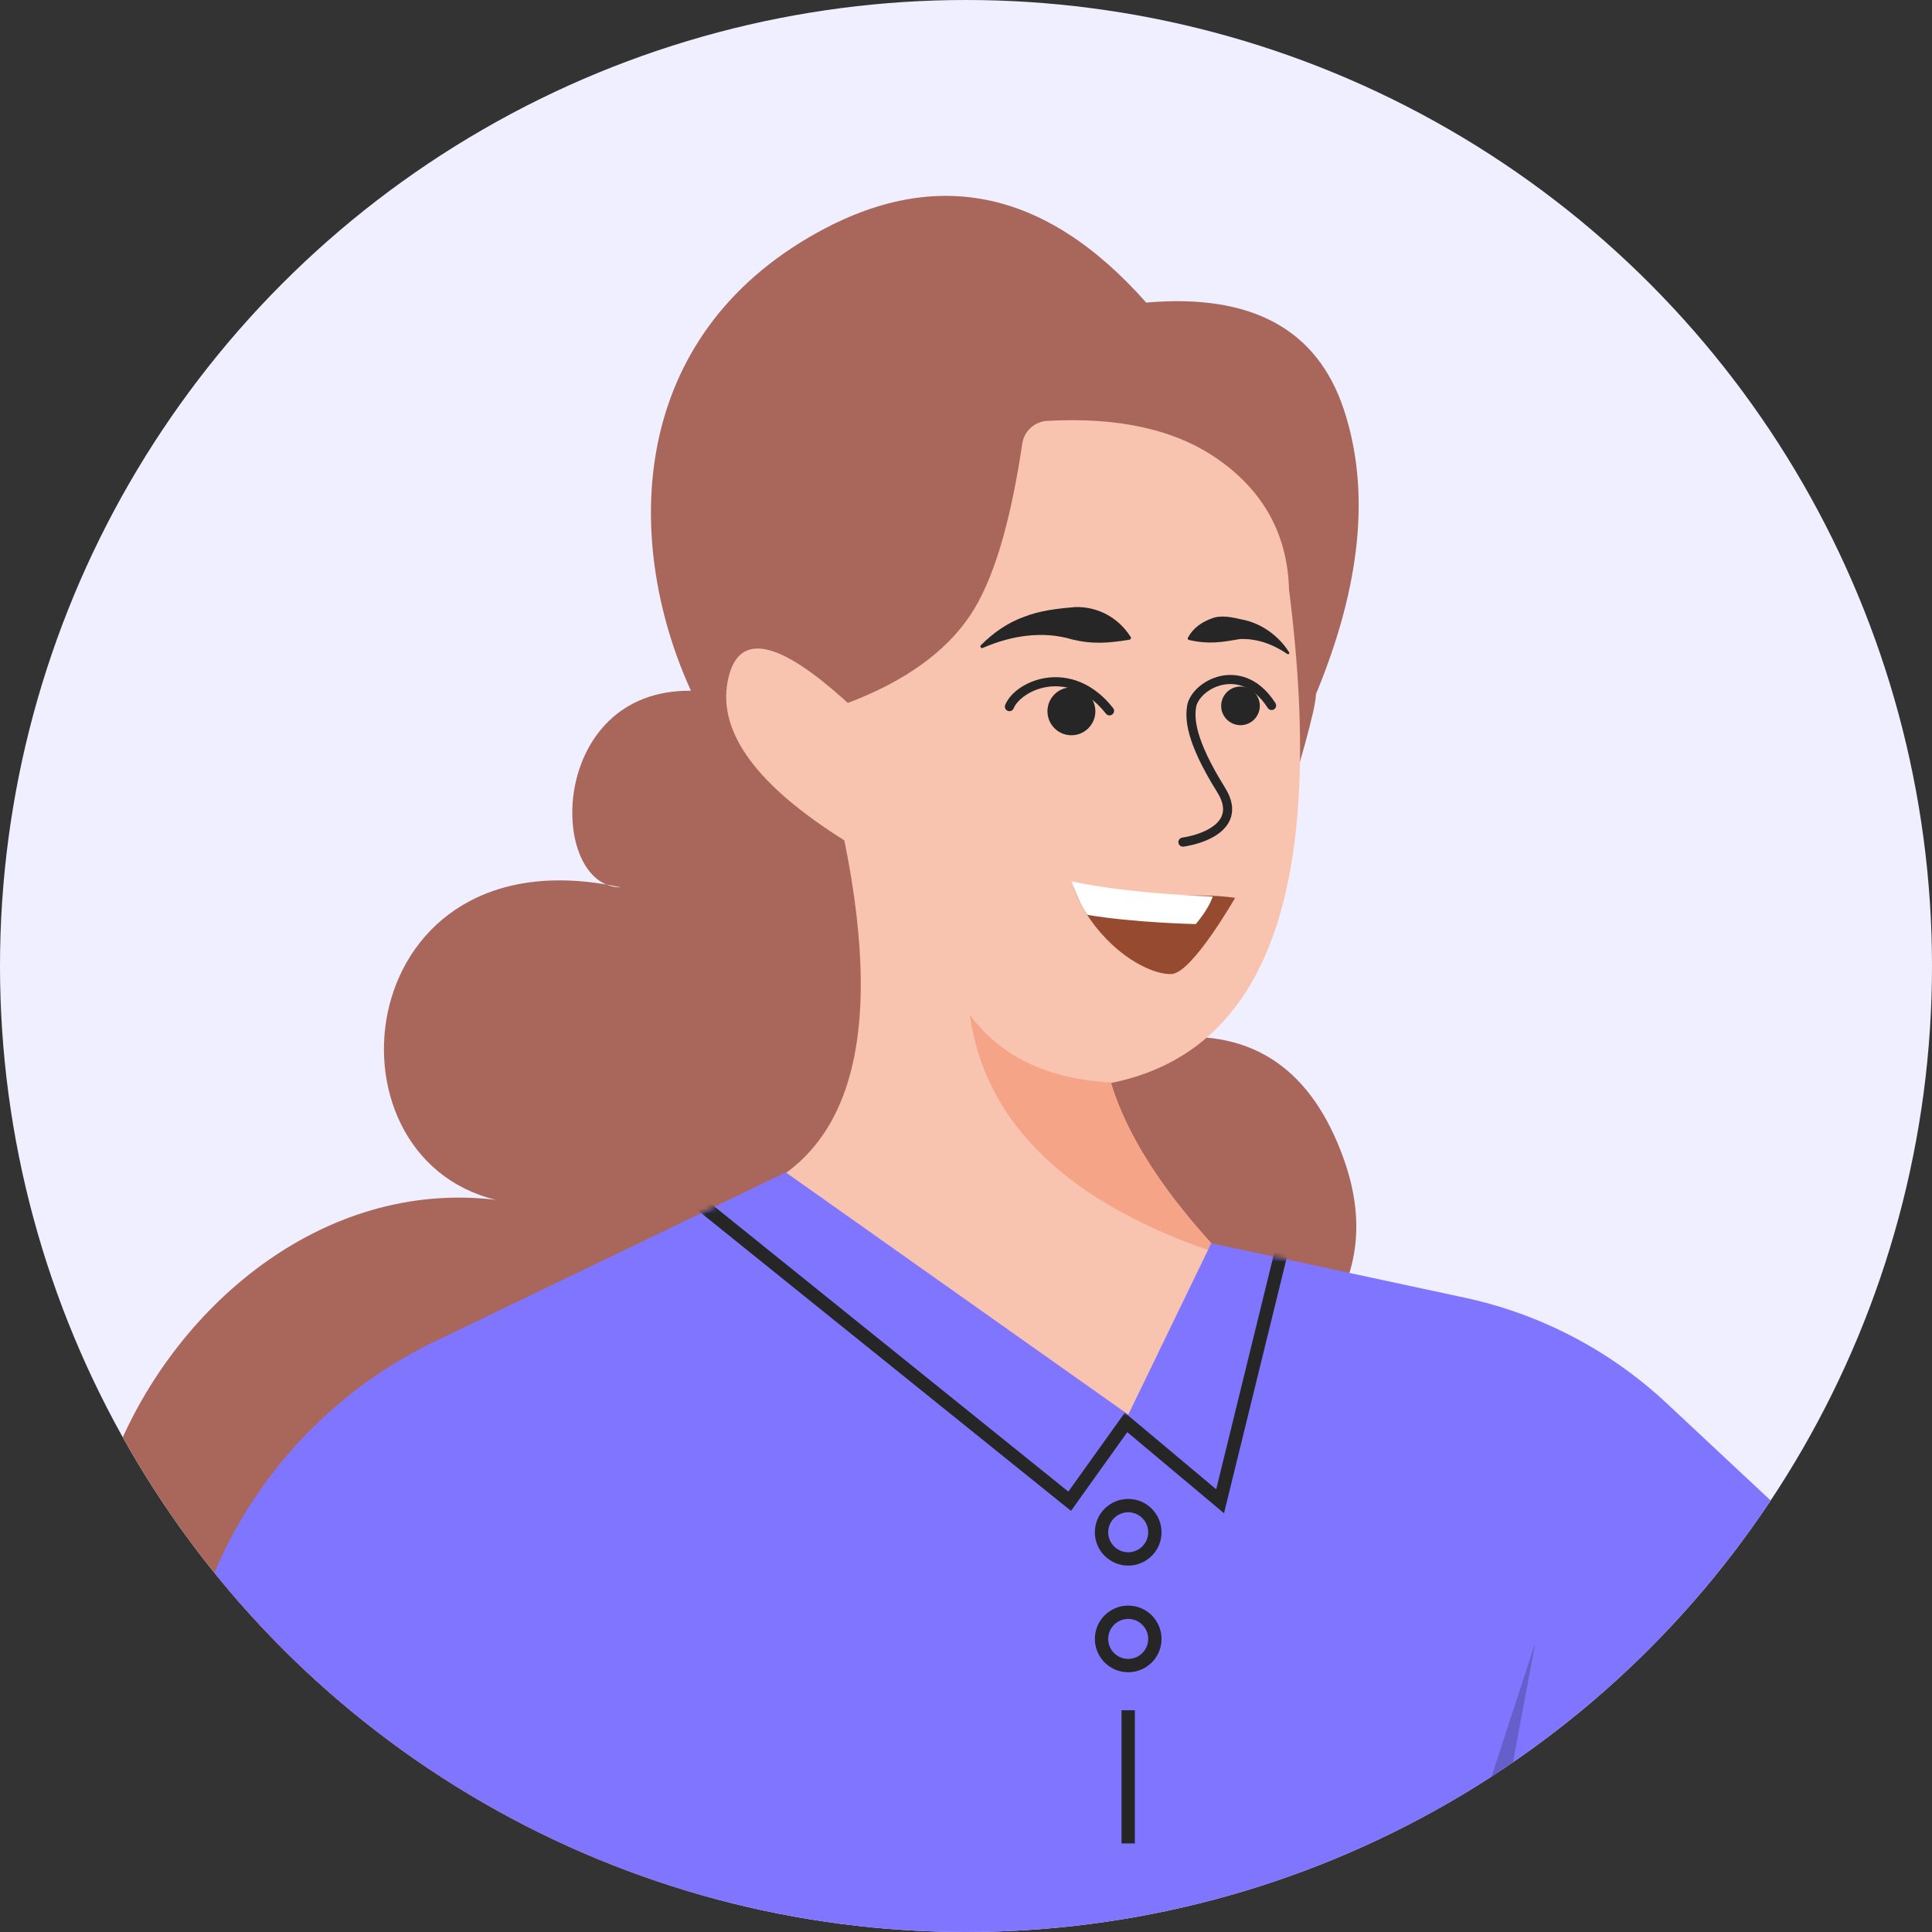 <?xml version="1.0" encoding="UTF-8"?> <svg xmlns="http://www.w3.org/2000/svg" xmlns:xlink="http://www.w3.org/1999/xlink" viewBox="0 0 400 400"><rect x="0" y="0" width="400" height="400" fill="#333333" stroke="none"/><defs><style> .cls-1, .cls-2, .cls-3, .cls-4, .cls-5, .cls-6, .cls-7 { fill-rule: evenodd; } .cls-1, .cls-8 { fill: #a9675b; } .cls-9 { mask: url(#mask-1); } .cls-10, .cls-2 { fill: #fff; } .cls-11 { mask: url(#mask); } .cls-12 { fill: #262626; } .cls-13 { fill: none; } .cls-3 { fill: #f9c4af; } .cls-14 { fill: #f0efff; } .cls-15 { mask: url(#mask-2); } .cls-16 { clip-path: url(#clippath-1); } .cls-4 { fill: #ba8074; } .cls-5 { fill: #8075ff; } .cls-17 { fill: #964a30; } .cls-6 { fill: #665ecb; } .cls-7 { fill: #f5a487; } .cls-18 { clip-path: url(#clippath); } .cls-19 { mask: url(#mask-3); } </style><clipPath id="clippath"><circle class="cls-13" cx="-251.96" cy="200" r="200"></circle></clipPath><clipPath id="clippath-1"><circle class="cls-13" cx="200" cy="200" r="200"></circle></clipPath><mask id="mask" x="3.79" y="242.72" width="409.27" height="372.35" maskUnits="userSpaceOnUse"><path class="cls-2" d="M330.83,615.07H89.49s34.33-115.18,34.33-115.18l-23.88-95.43-25.35,51.12L3.79,419.16l40.9-94.25c8.97-20.66,25.06-37.41,45.35-47.18l72.65-35h0l70.91,50.15,17.18-35.48,52.5,11.28c15.64,3.36,30.08,10.91,41.76,21.83l68.03,63.59h0l-46.6,58.57-45.84-24.67c26.9,27.27,26.9,61.31,0,102.12,3.02,38.29,6.42,79.95,10.2,124.96Z"></path></mask><mask id="mask-1" x="3.79" y="242.72" width="409.27" height="372.35" maskUnits="userSpaceOnUse"><path class="cls-2" d="M330.83,615.07H89.49s34.33-115.18,34.33-115.18l-23.88-95.43-25.35,51.12L3.79,419.16l40.9-94.25c8.97-20.66,25.06-37.41,45.35-47.18l72.65-35h0l70.91,50.15,17.18-35.48,52.5,11.28c15.64,3.36,30.08,10.91,41.76,21.83l68.03,63.59h0l-46.6,58.57-45.84-24.67c26.9,27.27,26.9,61.31,0,102.12,3.02,38.29,6.42,79.95,10.2,124.96Z"></path></mask><mask id="mask-2" x="3.79" y="242.72" width="409.27" height="372.35" maskUnits="userSpaceOnUse"><path class="cls-2" d="M330.83,615.07H89.49s34.33-115.18,34.33-115.18l-23.88-95.43-25.35,51.12L3.79,419.16l40.9-94.25c8.97-20.66,25.06-37.41,45.35-47.18l72.65-35h0l70.91,50.15,17.18-35.48,52.5,11.28c15.64,3.36,30.08,10.91,41.76,21.83l68.03,63.59h0l-46.6,58.57-45.84-24.67c26.9,27.27,26.9,61.31,0,102.12,3.02,38.29,6.42,79.95,10.2,124.96Z"></path></mask><mask id="mask-3" x="3.79" y="242.72" width="409.27" height="372.35" maskUnits="userSpaceOnUse"><path class="cls-2" d="M330.83,615.07H89.49s34.33-115.18,34.33-115.18l-23.88-95.43-25.35,51.12L3.79,419.16l40.9-94.25c8.97-20.66,25.06-37.41,45.35-47.18l72.65-35h0l70.91,50.15,17.18-35.48,52.5,11.28c15.64,3.36,30.08,10.91,41.76,21.83l68.03,63.59h0l-46.6,58.57-45.84-24.67c26.9,27.27,26.9,61.31,0,102.12,3.02,38.29,6.42,79.95,10.2,124.96Z"></path></mask></defs><g id="Backround"><circle class="cls-14" cx="200" cy="200" r="200"></circle></g><g id="Profils"><g class="cls-18"><g id="woman-black-02"><g id="arm"><path class="cls-4" d="M-50.52,454.21l-15.46-45.79-53.53,11.68c22.27,95.92,55.65,140.6,100.13,134.06,11.62-6.99,18.15-17.37,19.6-31.13,1.45-13.76,4.77-84.87,9.98-213.34,25.1-27.86,38.78-44.5,41.02-49.91,3.37-8.13,7.63-16.88,8.49-18.42.86-1.54,11.88-25.39,4.86-26.92,1.55-3.93,1.59-6.69.13-8.28-1.46-1.59-4-1.73-7.62-.42.99-3.28.69-5.58-.89-6.91-2.38-1.99-7.89.31-11.96,4.67,2.53-5.65,3.06-9.38,1.57-11.16-2.24-2.68-9.8,2.74-13.33,7.12-3.53,4.39-36.93,50.59-40.67,48.14-3.74-2.45-.88-14.8-1.13-19.85-.25-5.05-1.34-10.64-9.63-13.32-.42,7-1.8,13.99-4.13,20.98-3.5,10.48-5.14,39.36-2.92,46.16.54,1.66-4.71,17.29-6.76,33.2-2.36,18.33-8.27,64.81-17.73,139.44Z"></path><path class="cls-1" d="M-15.81,551.74C.56,528.36-3.99,482.53,1.08,395.24c1.03-17.68,3.94-45.39,8.74-83.14l.25.57C4.94,439.23,1.65,509.37.21,523.03c-1.29,12.26-6.65,21.82-16.02,28.71Z"></path><g><path class="cls-8" d="M.22,289.66c4.82-8.88,2.82-21.4-5.92-37.22l-2.46-4.46,36.14,22.47c.62.39.81,1.21.43,1.83-.39.62-1.22.8-1.83.43L-1.12,255.49c7.24,14.67,8.47,26.57,3.66,35.43-.24.44-.7.7-1.16.7-.22,0-.43-.05-.63-.16-.64-.35-.88-1.16-.53-1.8Z"></path><path class="cls-8" d="M50.55,245.68c-.25.22-.56.33-.87.33-.37,0-.73-.15-1-.45-.65-.74-1.33-1.47-2.04-2.18-.2-.02-.4-.09-.58-.21-.35-.22-.55-.57-.6-.95-5.12-4.87-11.54-9.09-19.19-12.62-.41.14-.87.09-1.25-.18-.21-.16-.36-.36-.45-.58-1.95-.85-3.98-1.67-6.07-2.43-.69-.25-1.04-1.01-.79-1.7.25-.69,1.03-1.05,1.7-.79,2.14.78,4.21,1.61,6.2,2.48l19.01-23.9c-.15.35-.23.64-.39,1,.15-.16.31-.29.46-.45l-16.6,24.47c2.75,1.3,5.36,2.69,7.8,4.17l21.27-26.28c-.03.11-.04.21-.07.33.19-.07.34-.09.52-.15l-19.46,27.52c3.14,2.06,6,4.27,8.56,6.64l18.11-25.19s.06.03.1.05l-16.27,27.02c.7.71,1.38,1.44,2.03,2.18.48.55.43,1.39-.12,1.87Z"></path></g></g></g></g><g class="cls-16"><g id="woman-white-01"><g id="head"><path class="cls-1" d="M272.44,143.75c9.38-22.6,11.31-42.24,5.8-58.93-5.51-16.69-19.16-24.08-40.93-22.17-21.14-23.9-44.4-28.41-69.79-13.54-38.08,22.3-38.08,64.04-24.47,93.9-29.74-.33-29.74,40.71-14.5,40.71-55.78-12.12-63.4,55.6-25.9,64.69-71.88-8.64-125.45,106.88-44.09,142.29,81.36,35.41,98.12-13.39,131-64.94,11.47-17.99,108.06-31.02,88.69-85.69-6.59-18.58-18.76-26.97-36.53-25.16,14.15-24.49,21.34-37.07,21.55-37.77,6.12-19.55,9.18-30.68,9.18-33.37Z"></path><path class="cls-3" d="M266.91,122.32c7.77,61.49-4.53,95.45-36.9,101.9,4.07,13.39,14.44,27.96,31.1,43.71,25,23.63-20.37,45.52-60.27,19.38-26.6-17.43-43.34-30.36-50.21-38.78,24.85-6.88,32.91-31.73,24.18-74.54-18.05-11.33-26.11-22.25-24.18-32.78,1.93-10.53,10.23-9.08,24.9,4.33,11.74-4.45,20.18-10.48,25.3-18.09,4.73-7.01,8.34-18.88,10.82-35.61h0c.38-2.59,2.54-4.55,5.15-4.7,14.8-.83,26.57,1.81,35.3,7.9,9.61,6.7,14.54,15.8,14.79,27.29Z"></path><path class="cls-7" d="M253.08,259.85c-11.97-12.68-19.7-24.56-23.06-35.63.13-.03.24-.07.37-.1-13.21-.6-23.11-5.23-29.6-14.01,3.19,22.74,20.63,39.31,52.29,49.73Z"></path><g><circle class="cls-12" cx="221.82" cy="147.28" r="4.96" transform="translate(-15.01 25.59) rotate(-6.39)"></circle><path class="cls-17" d="M242.68,201.64c4.23-.38,13.04-15.75,13.04-15.75,0,0-2.43-.36-5.07-.45-6.32-.21-18.13.45-28.37-1.75.81,2.37,1.96,4.55,3.36,6.55,5.87,8.42,13.62,11.72,17.04,11.41h0Z"></path><path class="cls-10" d="M247.56,191.32s2.55-2.83,3.52-5.72c-6.34-.23-18.98-.93-29.22-3.13.81,2.37,1.85,4.93,3.25,6.93,9.55,1.65,22.45,1.92,22.45,1.92h0Z"></path><path class="cls-12" d="M229.72,148.12c-.28,0-.55-.12-.74-.36-4.49-5.68-9.46-5.92-12.02-5.56-3.63.51-6.37,2.68-7.1,4.46-.2.48-.75.71-1.23.51-.48-.2-.71-.75-.51-1.23,1.13-2.75,4.66-5.06,8.58-5.61,2.96-.41,8.68-.16,13.75,6.26.32.41.25,1-.15,1.32-.17.14-.38.2-.58.2Z"></path><circle class="cls-12" cx="256.83" cy="146.14" r="4"></circle><path class="cls-12" d="M244.91,175.29c-.46,0-.86-.33-.93-.8-.08-.51.28-.99.79-1.07,3.04-.45,6.98-1.86,8.12-4.33.65-1.41.35-3.12-.89-5.09-6.55-10.5-6.73-15.27-6.15-18.24.74-2.84,3.92-5.35,7.39-5.9,2.43-.38,7.07-.15,10.82,5.7.28.44.15,1.02-.28,1.3-.44.28-1.02.15-1.3-.28-3.18-4.96-6.97-5.18-8.95-4.86-3.06.48-5.38,2.65-5.85,4.46-.46,2.38-.36,6.78,5.91,16.83,1.59,2.54,1.93,4.86,1,6.88-1.82,3.96-7.77,5.13-9.55,5.4-.05,0-.09,0-.14,0Z"></path><path class="cls-12" d="M246.17,132.5h0c-.21-.03-.33-.27-.24-.45,1.08-2.04,2.9-3.26,4.95-4.01,2-.78,4.23-.22,6.27.22,4,.76,7.64,3.41,9.74,6.79.16.22-.13.51-.35.36-2.97-2.03-6.31-3.25-9.84-3.1-3.83.66-6.37,1.13-10.55.19h.02Z"></path><path class="cls-12" d="M234.1,131.84h0c.15.24,0,.56-.27.61-4.53.74-7.8.93-11.81-.05-6.16-1.86-12.69-.81-18.57,1.76-.34.14-.63-.32-.37-.57,2.41-2.44,5.46-4.64,8.8-5.83,3.38-1.36,7.16-1.78,10.78-2.08,4.57-.1,8.85,2.12,11.42,6.18l.02-.02Z"></path></g></g><g id="shirt"><path class="cls-5" d="M330.83,615.07H89.49s34.33-115.18,34.33-115.18l-23.88-95.43-25.35,51.12L3.79,419.16l40.9-94.25c8.97-20.66,25.06-37.41,45.35-47.18l72.65-35h0l70.91,50.15,17.18-35.48,52.5,11.28c15.64,3.36,30.08,10.91,41.76,21.83l68.03,63.59h0l-46.6,58.57-45.84-24.67c26.9,27.27,26.9,61.31,0,102.12,3.02,38.29,6.42,79.95,10.2,124.96Z"></path><path class="cls-6" d="M320.63,490.11c6.6-10.01,11.56-19.61,14.92-28.81-.87,1.04-1.74,2.09-2.74,2.99-28.09,25.07-136.95,15.36-161.36,13.86-40.56-2.5-64.06-34.27-70.5-95.31l-1.01,21.64h0s23.88,95.42,23.88,95.42l-34.33,115.18h241.34c-3.78-45.01-7.18-86.67-10.2-124.96Z"></path><path class="cls-6" d="M311.05,376.57l6.83-36.51-11.94,36.51,16.43,13.34c-.59-.64-1.13-1.29-1.75-1.92l1.52.82-11.1-12.24Z"></path><g><g class="cls-11"><rect class="cls-12" x="232.2" y="354.09" width="2.76" height="27.57"></rect></g><g class="cls-9"><path class="cls-12" d="M233.58,324.14c-3.81,0-6.9-3.09-6.9-6.9s3.09-6.9,6.9-6.9,6.9,3.09,6.9,6.9-3.09,6.9-6.9,6.9ZM233.58,313.1c-2.28,0-4.14,1.86-4.14,4.14s1.86,4.14,4.14,4.14,4.14-1.86,4.14-4.14-1.86-4.14-4.14-4.14Z"></path></g><g class="cls-15"><path class="cls-12" d="M233.58,346.22c-3.81,0-6.9-3.09-6.9-6.9s3.09-6.9,6.9-6.9,6.9,3.09,6.9,6.9-3.09,6.9-6.9,6.9ZM233.58,335.18c-2.28,0-4.14,1.86-4.14,4.14s1.86,4.14,4.14,4.14,4.14-1.86,4.14-4.14-1.86-4.14-4.14-4.14Z"></path></g><g class="cls-19"><polygon class="cls-12" points="253.42 313.3 233.39 296.51 221.74 312.81 220.6 311.89 142.63 249.11 144.37 246.95 221.19 308.82 232.88 292.48 251.8 308.34 264.34 257.24 267.02 257.9 253.42 313.3"></polygon></g></g></g><g id="arm-2" data-name="arm"><path class="cls-3" d="M72.57,454.38l-63.38-32.61-18.78,54.63c-96.45-16.7-153.4-30.34-170.84-40.92-26.16-15.87-26.53-35.58-38.02-40.02-11.48-4.44-34.38-2.74-40.93-10.91-3.35,3.28-3.54,7.53-.57,12.73-8.89-1-13.4,1.07-13.52,6.2.06,3.45,1.5,5.68,4.33,6.68-2.34,2.51-2.26,6.42.23,11.74-1.72,3.91-1.38,7.46,1.03,10.65-.71,3.22.9,6.16,4.83,8.82,5.89,3.99,21.17,15.83,35.35,16.61,9.45.52,17.3,1.29,23.54,2.32,135.44,66.92,209.39,97.22,221.86,90.9,12.47-6.33,30.76-38.61,54.87-96.84Z"></path></g><g id="arm-3" data-name="arm"><path class="cls-3" d="M368.64,409.55l40.86-50.86,24.45,19.61c81.31-52.22,133.51-84.83,156.6-97.83,27.73-15.62,38.35-23.93,46.9-22.74,14.8,2.06,18.89,6.91,27.9,9.51,6.45,1.86,18.4,3.56,25.33,4.06-.26,7.22-10.35,9.32-30.27,6.31,2.5,4.03,4.64,6.85,6.41,8.45,10.89,9.86,25.53,17.08,41.76,23.5,30.28,11.99-12.08,7.01-17.89,4.45,10.64,4.75,15.43,8.36,14.37,10.82-1.06,2.46-10.24.67-27.55-5.36,9.18,6.04,13.29,10.11,12.33,12.21-.96,2.1-10.2-1.55-27.73-10.96,8.11,6.55,11.38,10.71,9.8,12.49-1.32,1.5-5.71-.58-31.54-20.65-2.5-1.94-7.44-4.95-14.81-9.03-26.8,17.66-65.43,47.38-115.9,89.16-26.96,22.32-62.15,49.81-75.7,53.09-9.03,2.19-30.81-9.89-65.32-36.23Z"></path><path class="cls-7" d="M397.88,373.15l32.87,22.3,169.33-120.44c-2.93,1.7-6.1,3.52-9.53,5.46-23.09,13-75.29,45.62-156.6,97.83l-24.45-19.61-11.62,14.46Z"></path></g></g></g></g></svg> 